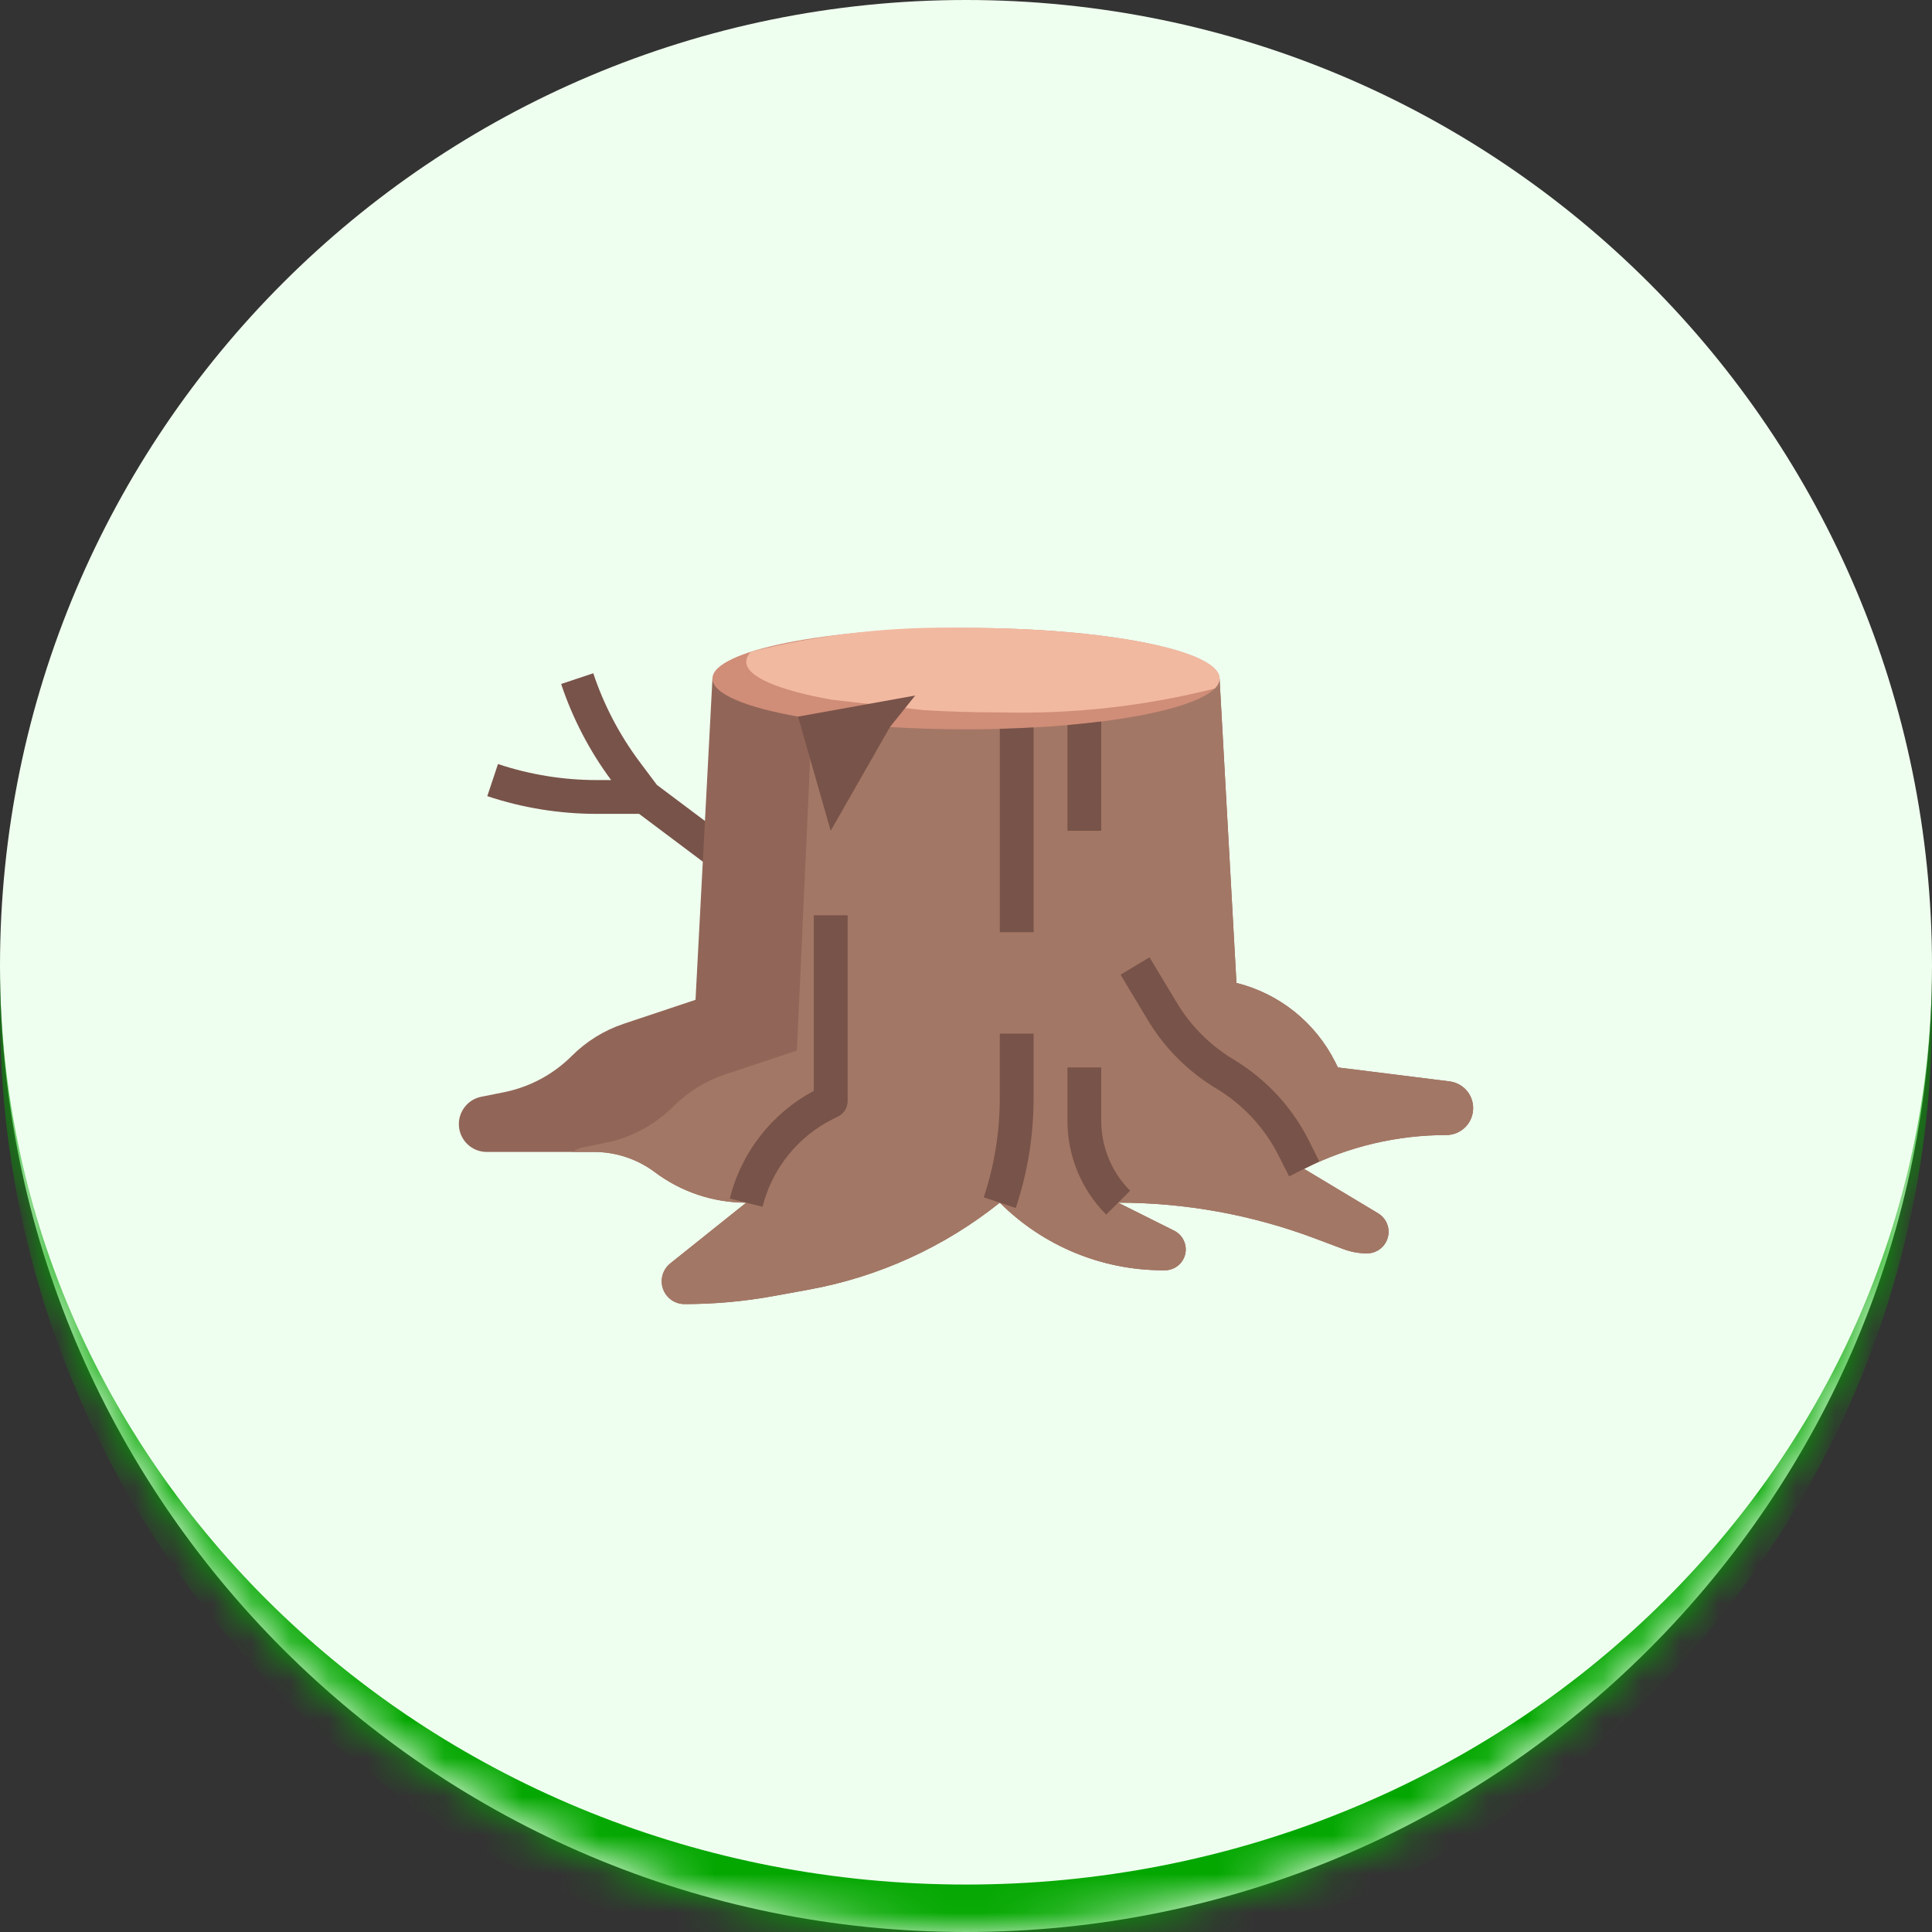 <svg width="50" height="50" viewBox="0 0 50 50" fill="none" xmlns="http://www.w3.org/2000/svg">
<rect x="0" y="0" width="50" height="50" fill="#333333" stroke="none"/>
<mask id="path-1-inside-1_588_930" fill="white">
<path d="M0 25C0 11.193 11.193 0 25 0C38.807 0 50 11.193 50 25C50 38.807 38.807 50 25 50C11.193 50 0 38.807 0 25Z"/>
</mask>
<path d="M0 25C0 11.193 11.193 0 25 0C38.807 0 50 11.193 50 25C50 38.807 38.807 50 25 50C11.193 50 0 38.807 0 25Z" fill="#EFFFEF"/>
<path d="M0 0H50H0ZM50 26.228C50 40.035 38.807 51.228 25 51.228C11.193 51.228 0 40.035 0 26.228V25C0 38.129 11.193 48.772 25 48.772C38.807 48.772 50 38.129 50 25V26.228ZM0 50V0V50ZM50 0V50V0Z" fill="#03A700" mask="url(#path-1-inside-1_588_930)"/>
<g clip-path="url(#clip0_588_930)">
<path d="M18.7 21.588L17 20.313L16.556 19.72C16.035 19.024 15.629 18.249 15.354 17.424L14.522 17.701C14.82 18.593 15.256 19.432 15.816 20.188H15.446C14.577 20.188 13.713 20.048 12.888 19.773L12.611 20.604C13.525 20.909 14.482 21.063 15.446 21.063H16.54L18.192 22.302L19.505 23.177L19.991 22.449L18.7 21.588Z" fill="#785349"/>
<path d="M31.562 17.562L32 25.438C32.549 25.575 33.062 25.829 33.503 26.183C33.944 26.537 34.304 26.983 34.557 27.488L34.625 27.625L37.513 27.986C37.681 28.007 37.837 28.089 37.95 28.216C38.063 28.343 38.125 28.508 38.125 28.678C38.125 28.863 38.051 29.04 37.921 29.171C37.79 29.302 37.612 29.375 37.428 29.375C36.16 29.375 34.909 29.67 33.775 30.237L33.75 30.25L35.666 31.4C35.749 31.449 35.817 31.52 35.865 31.603C35.913 31.687 35.938 31.782 35.938 31.879C35.937 32.027 35.878 32.169 35.774 32.274C35.669 32.379 35.527 32.438 35.378 32.438C35.169 32.438 34.962 32.4 34.766 32.326L34.022 32.047C32.396 31.437 30.674 31.125 28.938 31.125L30.389 31.85C30.478 31.895 30.554 31.965 30.607 32.05C30.659 32.135 30.687 32.234 30.688 32.334C30.688 32.478 30.631 32.615 30.529 32.717C30.428 32.818 30.29 32.875 30.147 32.875H30.1C28.515 32.875 26.996 32.245 25.875 31.125C24.439 32.274 22.74 33.047 20.931 33.376L20.015 33.543C19.256 33.681 18.487 33.75 17.716 33.75C17.559 33.75 17.409 33.688 17.298 33.577C17.187 33.466 17.125 33.316 17.125 33.159C17.125 33.07 17.145 32.983 17.183 32.903C17.222 32.823 17.278 32.753 17.347 32.697L19.312 31.125C18.46 31.125 17.632 30.849 16.95 30.337C16.496 29.997 15.943 29.812 15.375 29.812H12.596C12.501 29.812 12.408 29.794 12.32 29.758C12.232 29.721 12.153 29.668 12.086 29.601C12.019 29.534 11.966 29.455 11.93 29.367C11.893 29.28 11.875 29.186 11.875 29.091C11.875 28.924 11.933 28.763 12.039 28.634C12.144 28.505 12.291 28.417 12.455 28.384L13.04 28.267C13.707 28.134 14.319 27.806 14.8 27.325C15.178 26.947 15.639 26.663 16.146 26.494L18 25.875L18.438 17.562" fill="#916658"/>
<path d="M37.427 29.375C37.605 29.375 37.776 29.308 37.905 29.187C38.035 29.066 38.113 28.899 38.124 28.722C38.136 28.545 38.079 28.37 37.965 28.233C37.852 28.096 37.691 28.008 37.514 27.986L34.624 27.625L34.556 27.488C34.303 26.983 33.943 26.537 33.502 26.183C33.061 25.829 32.548 25.575 31.999 25.438L31.562 17.562H21.062L20.624 27.188L18.77 27.805C18.263 27.974 17.803 28.259 17.424 28.637C16.943 29.117 16.331 29.445 15.664 29.578L15.079 29.696C14.984 29.716 14.895 29.756 14.816 29.812H15.374C15.942 29.812 16.495 29.996 16.949 30.337C17.631 30.848 18.46 31.125 19.312 31.125L17.346 32.697C17.25 32.774 17.181 32.878 17.147 32.996C17.113 33.114 17.117 33.239 17.157 33.355C17.198 33.47 17.273 33.57 17.373 33.641C17.473 33.712 17.593 33.75 17.715 33.75C18.486 33.75 19.256 33.681 20.014 33.543L20.93 33.376C22.739 33.047 24.438 32.274 25.874 31.125C26.995 32.245 28.515 32.875 30.099 32.875H30.146C30.268 32.875 30.386 32.834 30.482 32.758C30.578 32.683 30.645 32.577 30.673 32.459C30.701 32.34 30.688 32.215 30.636 32.105C30.584 31.994 30.497 31.905 30.388 31.85L28.937 31.125C30.673 31.125 32.394 31.437 34.02 32.047L34.763 32.326C34.959 32.4 35.167 32.438 35.376 32.438C35.498 32.438 35.617 32.398 35.714 32.324C35.812 32.25 35.882 32.146 35.915 32.028C35.947 31.91 35.94 31.785 35.895 31.672C35.85 31.558 35.769 31.463 35.664 31.4L33.749 30.25L33.775 30.237C34.909 29.67 36.159 29.375 37.427 29.375Z" fill="#A37765"/>
<path d="M23.034 18.815C23.655 18.854 24.315 18.875 25 18.875C28.624 18.875 31.562 18.287 31.562 17.562C31.562 16.838 28.624 16.25 25 16.25C21.376 16.25 18.438 16.838 18.438 17.562C18.438 17.954 19.295 18.306 20.656 18.546" fill="#D08D78"/>
<path d="M25 16.25C23.127 16.201 21.257 16.409 19.44 16.867C19.403 16.9 19.372 16.939 19.351 16.983C19.329 17.027 19.316 17.076 19.312 17.125C19.312 17.517 20.17 17.869 21.531 18.109L23.909 18.378C24.53 18.416 25.19 18.437 25.875 18.437C27.748 18.486 29.618 18.279 31.434 17.82C31.472 17.788 31.502 17.748 31.524 17.704C31.546 17.66 31.559 17.612 31.562 17.562C31.562 16.837 28.624 16.25 25 16.25Z" fill="#F2B9A1"/>
<path d="M23.032 18.815L21.498 21.5L20.654 18.546L23.686 18L23.032 18.815Z" fill="#785349"/>
<path d="M21.558 28.96L21.694 28.892C21.767 28.855 21.828 28.799 21.871 28.73C21.913 28.661 21.936 28.581 21.936 28.5V23.688H21.061V28.231C20.524 28.518 20.053 28.914 19.678 29.395C19.303 29.875 19.034 30.428 18.887 31.019L19.311 31.125L19.735 31.231C19.857 30.743 20.083 30.288 20.398 29.895C20.712 29.503 21.108 29.184 21.558 28.96Z" fill="#785349"/>
<path d="M28.5 29.013V27.625H27.625V29.013C27.628 29.921 27.988 30.791 28.628 31.434L28.938 31.125L29.247 30.816C28.77 30.336 28.502 29.689 28.5 29.013Z" fill="#785349"/>
<path d="M26.749 28.429V26.75H25.874V28.429C25.874 29.298 25.734 30.162 25.459 30.987L25.874 31.125L26.288 31.263C26.593 30.349 26.749 29.392 26.749 28.429Z" fill="#785349"/>
<path d="M33.881 29.532C33.443 28.656 32.764 27.923 31.923 27.419C31.322 27.057 30.818 26.553 30.457 25.952L29.75 24.775L29 25.225L29.707 26.402C30.142 27.127 30.75 27.733 31.474 28.169C32.172 28.587 32.736 29.196 33.099 29.924L33.362 30.445L33.749 30.25L33.775 30.237L34.141 30.054L33.881 29.532Z" fill="#785349"/>
<path d="M25.875 24.125H26.75V18.826C26.466 18.842 26.173 18.854 25.875 18.862V24.125Z" fill="#785349"/>
<path d="M27.625 21.5H28.5V18.672C28.221 18.707 27.931 18.739 27.625 18.765V21.5Z" fill="#785349"/>
</g>
<defs>
<clipPath id="clip0_588_930">
<rect width="28" height="28" fill="white" transform="translate(11 11)"/>
</clipPath>
</defs>
</svg>
